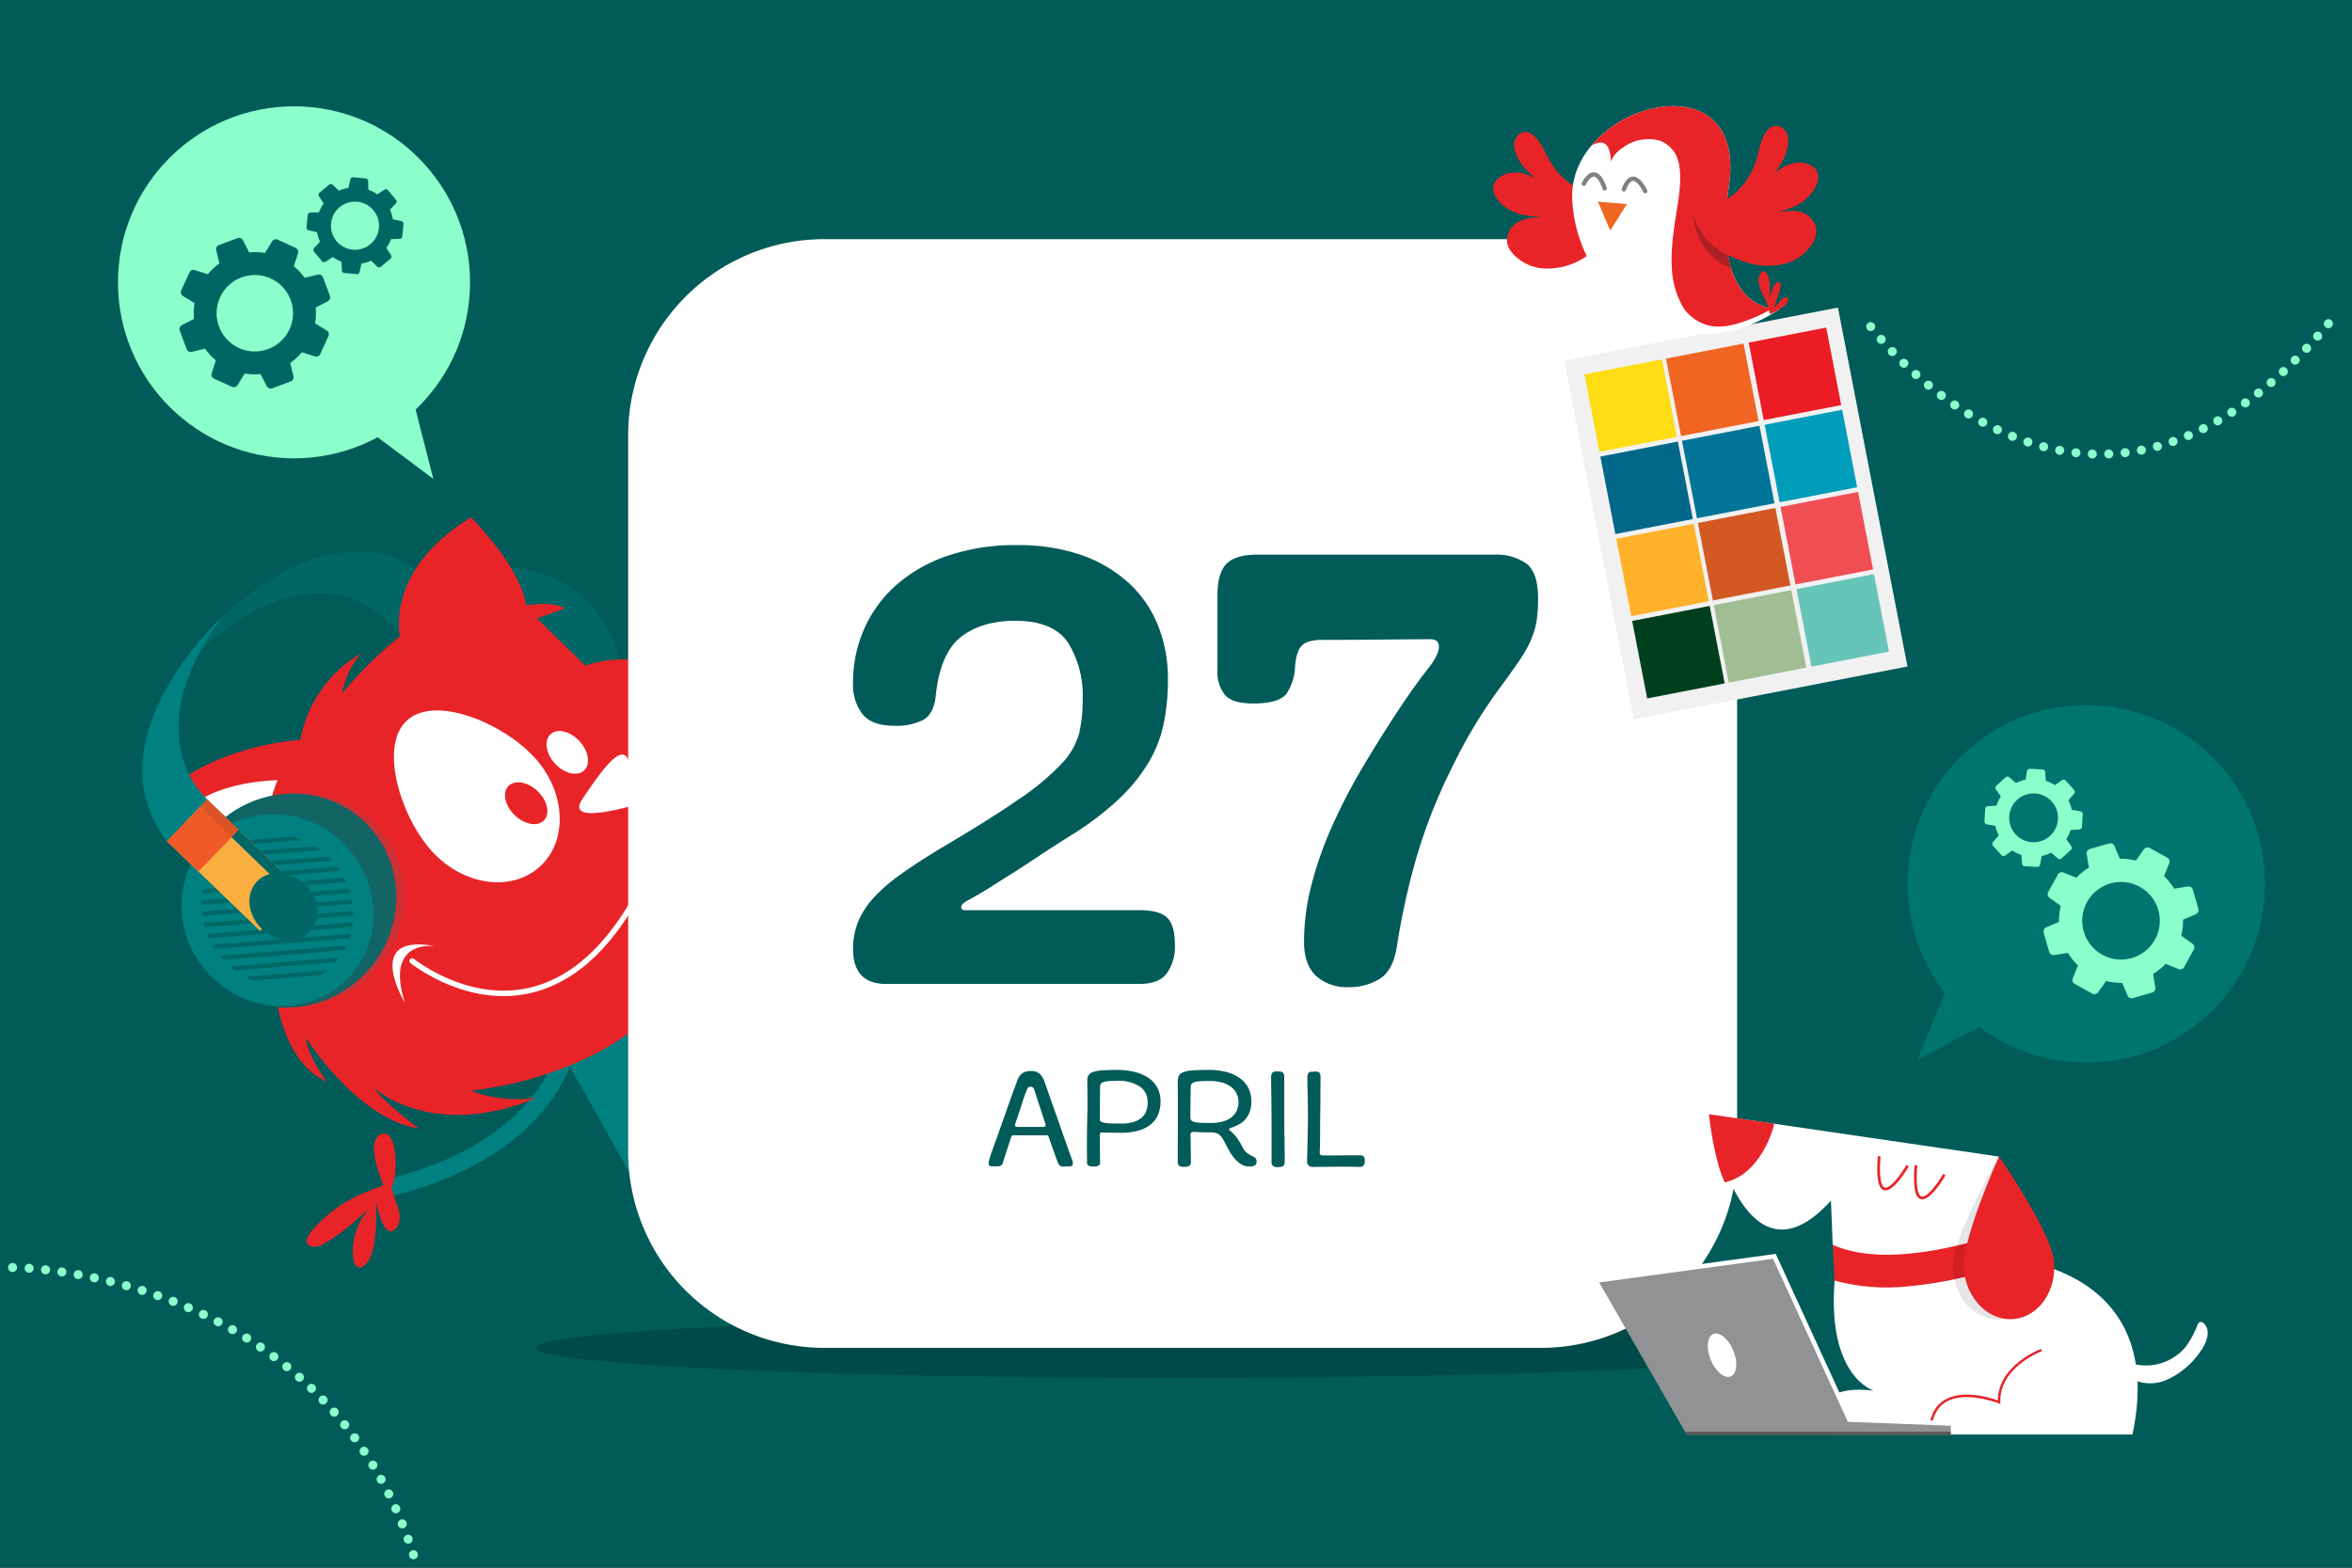 <svg xmlns="http://www.w3.org/2000/svg" viewBox="0 0 450 300"><rect x="0" y="0" width="450" height="300" fill="#333333" stroke="none"/><defs><style>.cls-1{isolation:isolate}.cls-2{fill:#005b59}.cls-3{fill:teal}.cls-4{fill:#8bffcb}.cls-5{fill:#e82429}.cls-6{fill:#066}.cls-7{fill:#fff}.cls-8{fill:#606161;opacity:.2}.cls-11,.cls-32,.cls-34,.cls-8{mix-blend-mode:multiply}.cls-9{fill:#faaf40}.cls-10{fill:#f05a28}.cls-11{fill:#231f20}.cls-11,.cls-32{opacity:.1}.cls-12{fill:#00756f}.cls-13{fill:#006663}.cls-14{fill:#00423f;opacity:.6}.cls-15{fill:#f1f1f2}.cls-16{fill:#ec1c24}.cls-17{fill:#f16522}.cls-18{fill:#ffdd15}.cls-19{fill:#009dbb}.cls-20{fill:#007598}.cls-21{fill:#01688a}.cls-22{fill:#f04e53}.cls-23{fill:#d35923}.cls-24{fill:#ffb22a}.cls-25{fill:#66c5b8}.cls-26{fill:#a1bd94}.cls-27{fill:#003f1e}.cls-28{fill:#ef6623}.cls-29{fill:#ad2126}.cls-30{fill:#808083}.cls-31{fill:none}.cls-33{fill:#909294}.cls-34{fill:#211e1f;opacity:.5}</style></defs><g class="cls-1"><g id="Layer_1" data-name="Layer 1"><path class="cls-2" d="M0 -0.004H450V299.996H0z"/><path class="cls-3" d="M142.931 211.628L123.722 184.517 106.345 199.391 120.766 224.999"/><path class="cls-4" d="M127.545 209.521L119.244 195.759 119.673 195.501 127.696 208.802 133.749 204.539 125.021 191.577 125.436 191.298 134.438 204.666 127.545 209.521z"/><path class="cls-3" d="M75.306 228.805l-.82-3.24c28.765-7.283 32.144-24.635 32.274-25.37l3.295.561c-.138.82-3.737 20.197-34.749 28.049z"/><path class="cls-5" d="M75.446 229.192c.629 1.524 1.681 4.192.482 5.674-2.306 2.866-3.57-3.17-4.013-4.892a43.992 43.992 0 0 1-.15 6.781 13.13 13.13 0 0 1-.77 3.558c-.343.814-1.369 2.662-2.53 2.16-1.151-.497-.983-2.955-.917-3.964a12.078 12.078 0 0 1 3.625-7.742c-1.564 1.475-3.163 2.914-4.843 4.256a31.167 31.167 0 0 1-3.33 2.38c-.903.544-2.216 1.406-3.343 1.14-3.18-.75 2.187-5.302 3.024-6.017 3.284-2.802 6.363-4.095 10.38-5.576l.285-.105c-.741-2.002-3.264-8.29-.62-9.719 3.497-1.744 3.45 8.092 2.17 10.058z"/><ellipse class="cls-6" cx="97.693" cy="129.866" rx="20.824" ry="21.543" transform="rotate(-46.044 97.693 129.866)"/><path class="cls-6" transform="rotate(-46.044 86.071 122.634)" d="M80.523 110.252H91.62V135.016H80.523z"/><path class="cls-6" d="M42.617 117.925s21.5-21.536 38.392-7.88l-7.725 8.012s-12.862-13.57-34.743 6.14a18.415 18.415 0 0 1 4.076-6.272z"/><path class="cls-7" d="M117.793 137.29L96.963 129.176 79.47 130.65 61.468 147.275 48.951 145.773 33.824 153.151 31.24 156.543 44.442 167.121 60.189 169.253 101.844 178.239 120.676 161.45 128.487 154.487 117.793 137.29z"/><ellipse class="cls-5" cx="100.676" cy="153.708" rx="3.177" ry="4.725" transform="rotate(-46.044 100.676 153.708)"/><path class="cls-5" d="M31.72 160.587c3.144 2.993 8.171 6.593 19.94 11.942a49.738 49.738 0 0 0-2.056 9.619c-.405 3.72-.429 6.11.88 9.642a48.3 48.3 0 0 1 1.224-9.806 9.79 9.79 0 0 1 .673-1.88s-.061.668-.094 1.797c-.152 5.232.305 20.39 10.287 25.166 0 0-3.859-5.183-4.011-8.408 1.28 1.964 10.528 15.581 21.584 17.31 0 0-6.597-4.913-8.643-7.824 0 0 10.985 10.262 31.139 1.962a25.641 25.641 0 0 1-12.596-1.399 2.842 2.842 0 0 0 .96-.102 58.417 58.417 0 0 0 2.643-.383 74.51 74.51 0 0 0 9.02-2.087c.108-.032.216-.063.323-.097 8.148-2.558 15.925-6.251 22.006-12.397q.935-.945 1.798-1.957a28.263 28.263 0 0 0 6.996-20.669s2.402 5.746 2.16 7.054c.054-.137 3.503-8.924 1.055-15.557 0 0 2.73 5.647 2.956 6.962 0 0 2.827-11.207-.863-21.034 0 0 2.075 2.973 2.132 3.773.054-.096 5.107-9.175-7.342-16.236a6.033 6.033 0 0 1 4.736-.094 23.944 23.944 0 0 0-18.407-6.329s3.297-2.54 4.763-2.582a22.11 22.11 0 0 0-12.994.408l-9.243-9.03 5.276-1.904s-1.516-1.46-7.343-.593c-1.292-7.77-10.562-16.84-10.562-16.84-14.587 8.922-14.116 19.663-13.62 22.78a78.22 78.22 0 0 0-11.088 10.932c.014-.075.952-4.895 3.802-7.765a24.05 24.05 0 0 0-11.735 16.628s-.766.038-2.072.199c-4.28.528-14.354 2.377-22.247 8.527q-1.058.824-2.059 1.755a1.458 1.458 0 0 1 .18.028 1.431 1.431 0 0 1 1.056-.517c.05-.002.1-.002.153 0a1.472 1.472 0 0 1 1.337 1.57c-.106.987-.16 2.006-.294 3.006-.002.123-.002.247-.001.37l.005.268a11.308 11.308 0 0 0 0 .054c-.052.044.033.472.04.546a1.52 1.52 0 0 1-.763 1.544 1.515 1.515 0 0 1-1.46.904c-.233-.008.328.266.494.304l-.124.44zm79.688-7.646c3.51-5.234 7.495-10.953 8.822-7.463 1.325 3.489 1.08 8.597 1.08 8.597s-13.414 4.101-9.902-1.134zm-33.523-15.084c5.44-4.932 18.476.583 24.438 7.16 5.963 6.578 6.385 15.908.945 20.84-5.44 4.932-14.684 3.598-20.647-2.98-5.962-6.578-10.177-20.089-4.736-25.02zm-19.152 60.348l-.164.105a3.19 3.19 0 0 1 .022-.356s.05.093.142.251zM34.77 156.271c4.858-6.877 18.33-6.966 18.33-6.966-2.739 6.574-2.58 15.004-2.58 15.004-7.26-.635-15.75-8.038-15.75-8.038z"/><path class="cls-7" d="M111.74 147.448c-1.288 1.191-3.769.603-5.54-1.312-1.772-1.916-2.163-4.435-.876-5.626 1.289-1.191 3.77-.603 5.54 1.312 1.773 1.916 2.164 4.435.876 5.626z"/><ellipse class="cls-6" cx="55.378" cy="172.342" rx="20.824" ry="20.111" transform="rotate(-46.045 55.378 172.342)"/><ellipse class="cls-8" cx="56.823" cy="172.254" rx="20.824" ry="20.111" transform="rotate(-46.045 56.823 172.254)"/><ellipse class="cls-3" cx="53.087" cy="174.15" rx="17.931" ry="18.776" transform="rotate(-46.044 53.087 174.15)"/><path class="cls-6" d="M41.938 164.231l19.352-1.545q-.526-.392-1.08-.735L42.8 163.34q-.233.22-.455.45-.208.216-.406.44zm2.836-2.43l13.08-1.045a15.04 15.04 0 0 0-2.038-.659l-9.24.738q-.209.092-.415.192a13.365 13.365 0 0 0-1.387.773zm-4.474 4.737l23.213-1.854q-.316-.342-.654-.669a5.865 5.865 0 0 0-.098-.093l-21.932 1.752q-.281.422-.529.864zm-1.546 4.427l27.49-2.195q-.183-.4-.39-.79l-26.936 2.151q-.095.414-.164.834zm.57-2.25l25.743-2.056q-.262-.396-.552-.777l-24.867 1.986q-.176.417-.325.847zm-.759 4.44l28.46-2.272q-.114-.404-.253-.801l-28.176 2.25q-.027.41-.03.824zm.584 4.27l28.458-2.272c.003-.251 0-.503-.011-.756l-.003-.064-28.652 2.288q.093.406.208.805zm-.454-2.167l28.771-2.298q-.056-.408-.134-.81l-28.723 2.293c.021.273.05.545.086.815zm1.238 4.28l27.485-2.194q.068-.412.112-.83l-27.934 2.23q.157.402.337.795zm2.11 3.37q.32.392.67.767l23.123-1.847q.24-.42.447-.857zm-1.448-2.09q.229.398.483.783l25.787-2.06q.143-.416.258-.842zm3.423 4.107q.458.393.94.746l19.218-1.535q.38-.425.721-.879zm2.98 2.013a15.289 15.289 0 0 0 1.55.698l12.652-1.011a13.133 13.133 0 0 0 1.323-.927z"/><path class="cls-9" transform="rotate(-46.044 44.687 165.555)" d="M39.139 153.173H50.236V177.937H39.139z"/><path class="cls-6" transform="rotate(-46.044 47.854 162.27)" d="M46.867 149.889H48.839V174.653H46.867z"/><path class="cls-10" transform="rotate(-46.044 38.798 159.876)" d="M33.249 155.675H44.346V164.077H33.249z"/><path class="cls-11" transform="rotate(-46.044 41.964 156.592)" d="M40.978 152.391H42.95V160.793H40.978z"/><ellipse class="cls-6" cx="54.217" cy="173.51" rx="5.927" ry="6.987" transform="rotate(-46.044 54.217 173.51)"/><path class="cls-3" d="M31.922 160.955l7.716-8.002s-14.143-11.999 2.979-35.028c0 0-25.708 23.407-10.695 43.03z"/><path class="cls-7" d="M83.328 181.075c-14.062-2.675-5.849 10.841-5.849 10.841-4.015-12.442 5.849-10.841 5.849-10.841z"/><path class="cls-7" d="M96.33 190.621c-8.595 0-15.587-4.65-17.793-6.299a.523.523 0 1 1 .627-.838c2.533 1.894 11.604 7.893 21.983 5.561 8.124-1.825 15.153-8.243 20.892-19.076a.524.524 0 0 1 .925.49c-5.888 11.116-13.151 17.713-21.588 19.608a22.955 22.955 0 0 1-5.045.554z"/><circle class="cls-12" cx="399.166" cy="169.137" r="34.199"/><path class="cls-4" d="M418.599 169.636l-2.635.429a11.833 11.833 0 0 0-1.923-2.414l1.002-2.469a.86.86 0 0 0-.373-1.047l-3.381-1.867a.862.862 0 0 0-1.085.242l-1.558 2.167a11.67 11.67 0 0 0-3.06-.34l-1.04-2.459a.86.86 0 0 0-1.003-.477l-3.712 1.072a.858.858 0 0 0-.593.937l.429 2.635a11.765 11.765 0 0 0-2.41 1.92l-2.472-1a.86.86 0 0 0-1.046.37l-1.867 3.384a.862.862 0 0 0 .246 1.084l2.163 1.557a11.735 11.735 0 0 0-.34 3.065l-2.458 1.04a.86.86 0 0 0-.478 1.003l1.071 3.712a.86.86 0 0 0 .94.593l2.634-.43a11.807 11.807 0 0 0 1.92 2.409l-1 2.472a.862.862 0 0 0 .373 1.047l3.378 1.87a.862.862 0 0 0 1.084-.242l1.558-2.169a11.69 11.69 0 0 0 3.063.342l1.04 2.456a.858.858 0 0 0 1.002.478l3.712-1.072a.856.856 0 0 0 .593-.937l-.428-2.634a11.793 11.793 0 0 0 2.41-1.92l2.472 1a.86.86 0 0 0 1.047-.37l1.866-3.384a.86.86 0 0 0-.245-1.086l-2.165-1.556a11.752 11.752 0 0 0 .343-3.062l2.457-1.04a.857.857 0 0 0 .478-1.003l-1.071-3.712a.856.856 0 0 0-.938-.594zm-10.733 13.7a7.424 7.424 0 1 1 5.074-9.192 7.424 7.424 0 0 1-5.074 9.191zm-9.828-28.079l-1.654-.291a7.443 7.443 0 0 0-.641-1.832l1.107-1.259a.54.54 0 0 0-.005-.699l-1.62-1.81a.542.542 0 0 0-.695-.081l-1.375.964a7.341 7.341 0 0 0-1.747-.837l-.107-1.676a.541.541 0 0 0-.497-.49l-2.426-.134a.54.54 0 0 0-.547.434l-.292 1.653a7.4 7.4 0 0 0-1.83.641l-1.26-1.107a.541.541 0 0 0-.698.003l-1.81 1.623a.542.542 0 0 0-.08.695l.963 1.373a7.382 7.382 0 0 0-.838 1.75l-1.675.107a.54.54 0 0 0-.492.497l-.133 2.426a.541.541 0 0 0 .434.547l1.654.292a7.428 7.428 0 0 0 .641 1.828l-1.107 1.26a.542.542 0 0 0 .005.7l1.618 1.811a.542.542 0 0 0 .694.08l1.375-.964a7.354 7.354 0 0 0 1.748.838l.109 1.675a.54.54 0 0 0 .496.491l2.426.133a.539.539 0 0 0 .547-.434l.292-1.652a7.419 7.419 0 0 0 1.83-.641l1.26 1.107a.541.541 0 0 0 .699-.004l1.81-1.622a.541.541 0 0 0 .08-.695l-.964-1.373a7.392 7.392 0 0 0 .839-1.748l1.674-.109a.54.54 0 0 0 .492-.496l.134-2.426a.538.538 0 0 0-.434-.548zm-9.215 5.91a4.67 4.67 0 1 1 4.92-4.406 4.67 4.67 0 0 1-4.92 4.407z"/><path class="cls-12" d="M374.105 185.463L366.754 202.906 380.824 195.342 374.105 185.463z"/><circle class="cls-4" cx="56.253" cy="54.027" r="33.682"/><path class="cls-13" d="M36.252 52.125l-1.584 3.459a.845.845 0 0 0 .32 1.046L37.23 58a11.575 11.575 0 0 0-.113 3.033l-2.336 1.2a.847.847 0 0 0-.396 1.022l1.325 3.568a.847.847 0 0 0 .965.514l2.554-.615a11.615 11.615 0 0 0 2.068 2.222l-.801 2.502a.843.843 0 0 0 .441 1l3.46 1.585a.845.845 0 0 0 1.045-.32l1.371-2.24a11.514 11.514 0 0 0 3.034.113l1.201 2.34a.849.849 0 0 0 1.02.393l3.564-1.33a.85.85 0 0 0 .515-.965l-.614-2.553a11.629 11.629 0 0 0 2.222-2.066l2.503.801a.847.847 0 0 0 1.001-.44l1.584-3.46a.847.847 0 0 0-.32-1.047l-2.241-1.37a11.558 11.558 0 0 0 .115-3.036l2.333-1.2a.849.849 0 0 0 .398-1.02l-1.326-3.569a.847.847 0 0 0-.965-.514l-2.553.616a11.587 11.587 0 0 0-2.068-2.222l.802-2.504a.845.845 0 0 0-.441-1l-3.46-1.584a.848.848 0 0 0-1.046.318L50.7 48.416a11.494 11.494 0 0 0-3.03-.114l-1.203-2.338a.849.849 0 0 0-1.02-.394l-3.567 1.327a.846.846 0 0 0-.515.965l.616 2.551a11.655 11.655 0 0 0-2.225 2.07l-2.503-.801a.843.843 0 0 0-1 .443zm5.856 4.772a7.312 7.312 0 1 1 3.603 9.693 7.312 7.312 0 0 1-3.603-9.693zm16.765-15.755l-.224 2.383a.531.531 0 0 0 .407.555l1.615.35a7.281 7.281 0 0 0 .563 1.824l-1.139 1.197a.533.533 0 0 0-.023.69l1.526 1.843a.533.533 0 0 0 .68.105l1.39-.894a7.306 7.306 0 0 0 1.688.89l.043 1.653a.53.53 0 0 0 .47.502l2.383.224a.532.532 0 0 0 .555-.406l.35-1.616a7.243 7.243 0 0 0 1.824-.561l1.199 1.14a.534.534 0 0 0 .687.022l1.84-1.528a.534.534 0 0 0 .107-.68l-.894-1.39a7.315 7.315 0 0 0 .89-1.687l1.654-.043a.533.533 0 0 0 .503-.47l.223-2.382a.533.533 0 0 0-.407-.556l-1.615-.349a7.27 7.27 0 0 0-.561-1.827l1.136-1.197a.534.534 0 0 0 .025-.688l-1.527-1.844a.533.533 0 0 0-.68-.105l-1.388.895a7.289 7.289 0 0 0-1.69-.891l-.042-1.653a.532.532 0 0 0-.47-.503l-2.383-.223a.533.533 0 0 0-.555.406l-.35 1.616a7.23 7.23 0 0 0-1.823.56l-1.198-1.138a.534.534 0 0 0-.689-.023l-1.842 1.527a.532.532 0 0 0-.106.68l.895 1.388a7.331 7.331 0 0 0-.892 1.691l-1.653.043a.53.53 0 0 0-.502.47zm4.467 1.62a4.6 4.6 0 1 1 4.15 5.01 4.6 4.6 0 0 1-4.15-5.01z"/><path class="cls-4" d="M78.286 73.581L82.905 91.642 70.302 82.225 78.286 73.581z"/><ellipse class="cls-14" cx="225" cy="257.925" rx="122.49" ry="5.777"/><path class="cls-7" d="M332.353 83.158V220.52a37.515 37.515 0 0 1-37.413 37.413H157.596a37.515 37.515 0 0 1-37.413-37.413V83.16a37.543 37.543 0 0 1 37.413-37.396H294.94a37.455 37.455 0 0 1 31.372 17.091 37.048 37.048 0 0 1 6.04 20.304z"/><path class="cls-15" transform="rotate(169.04 332.116 98.27)" d="M305.447 63.286H358.785V133.254H305.447z"/><path class="cls-16" transform="rotate(169.04 343.424 71.538)" d="M335.87 63.984H350.978V79.092H335.87z"/><path class="cls-17" transform="rotate(169.04 327.608 74.601)" d="M320.054 67.047H335.162V82.155H320.054z"/><path class="cls-18" transform="rotate(169.04 311.993 77.625)" d="M304.439 70.071H319.547V85.179H304.439z"/><path class="cls-19" transform="rotate(169.04 346.47 87.264)" d="M338.915 79.71H354.023V94.818H338.915z"/><path class="cls-20" transform="rotate(169.04 330.654 90.327)" d="M323.099 82.773H338.207V97.881H323.099z"/><path class="cls-21" transform="rotate(169.04 315.038 93.35)" d="M307.484 85.797H322.592V100.905H307.484z"/><path class="cls-22" transform="rotate(169.04 349.515 102.99)" d="M341.96 95.436H357.068V110.544H341.96z"/><path class="cls-23" transform="rotate(169.04 333.699 106.053)" d="M326.145 98.499H341.253V113.607H326.145z"/><path class="cls-24" transform="rotate(169.04 318.083 109.077)" d="M310.529 101.523H325.637V116.631H310.529z"/><path class="cls-25" transform="rotate(169.04 352.56 118.716)" d="M345.006 111.162H360.114V126.27H345.006z"/><path class="cls-26" transform="rotate(169.04 336.744 121.778)" d="M329.19 114.224H344.298V129.332H329.19z"/><path class="cls-27" transform="rotate(169.04 321.129 124.802)" d="M313.575 117.248H328.683V132.356H313.575z"/><path class="cls-7" d="M295.495 32.858a23.399 23.399 0 0 1-1.413-2.494 10.778 10.778 0 0 0-1.792-2.826.118.118 0 0 1-.049-.048 1.242 1.242 0 0 0-.38-.273c-.088.039-.331.36-.166.955 0 .02.01.029.01.048a9.323 9.323 0 0 0 3.517 4.55c.166.127.332.244.488.37-.078-.097-.147-.194-.215-.282zm3.342 5.135c-.02-.546-.01-1.072.02-1.598a17.348 17.348 0 0 1-2.563-2.494 1.962 1.962 0 0 1-2.972 2.367c-.146-.117-.292-.224-.438-.34-1.315-.897-3.39-1.316-4.657-.498-.224.127-.585.39-.585.634a3.646 3.646 0 0 0 1.88 2.221.213.213 0 0 1 .05.03c1.52.964 3.331 1.12 5.553 1.227a1.966 1.966 0 0 1 .03 3.927c-2.388.156-4.005.35-4.648 1.656-.215.458-.81 1.647 1.968 3.371a6.76 6.76 0 0 0 3.166.926 10.54 10.54 0 0 0 5.427-1.237 29.226 29.226 0 0 1-2.23-10.192zm45.98 4.881c-.946-.779-2.466-.604-4.58-.253a1.964 1.964 0 0 1-.848-3.83c2.134-.603 3.868-1.159 5.125-2.445.02-.01.03-.029.049-.039a3.67 3.67 0 0 0 1.335-2.591c-.059-.244-.478-.41-.76-.507-1.384-.487-3.303.39-4.375 1.55-.117.145-.244.291-.36.438a1.96 1.96 0 0 1-2.719.263 2.019 2.019 0 0 1-.711-1.9 15.978 15.978 0 0 1-4.648 5.622 38.352 38.352 0 0 0-.01 7.94c.05.108.088.225.127.332.517.224 1.043.429 1.559.623a11.221 11.221 0 0 0 7.103.458 6.86 6.86 0 0 0 2.874-1.617c2.32-2.3 1.472-3.332 1.15-3.732a1.58 1.58 0 0 0-.312-.312zm-4.999-16.826c-.039.01-.166.097-.331.35a.205.205 0 0 1-.04.059 10.915 10.915 0 0 0-1.11 3.157 23.173 23.173 0 0 1-.818 2.738c-.05.107-.088.224-.137.33.117-.155.253-.311.39-.467a9.392 9.392 0 0 0 2.397-5.232v-.049c.029-.614-.283-.867-.351-.886z"/><path class="cls-5" d="M310.35 36.09c-4.601 3.194-10.482-.373-13.238-4.357-1.21-1.74-1.991-4.249-3.493-5.636-2.093-2.07-4.537.05-3.813 2.609.626 2.445 2.719 4.514 4.694 5.989-1.861-1.573-5.114-2.338-7.294-.947-3.066 1.862-.935 4.894 1.317 6.228 1.99 1.263 4.22 1.42 6.505 1.53-2.358.153-5.09.331-6.277 2.755-1.274 2.584.562 4.586 2.69 5.905a8.765 8.765 0 0 0 4.076 1.216 13.098 13.098 0 0 0 8.023-2.364 17.532 17.532 0 0 0 5.387-4.92c1.091-1.843 2.288-5.172 1.314-7.215z"/><path class="cls-7" d="M340.555 59.108s-13.414 1.459-9.769-23.603c3.645-25.062-30.58-15.462-29.99 2.42.59 17.88 19.795 34.594 39.759 21.183z"/><path class="cls-5" d="M339.05 59.04c-3.396-.497-11.14-3.761-8.264-23.535 2.866-19.703-17.675-17.982-26.303-7.657a5.45 5.45 0 0 1 .822-.383c2.41-.881 2.862 1.628 2.894 3.435a5.835 5.835 0 0 1 2.276-2.63 8.195 8.195 0 0 1 7.051-1.353 5.676 5.676 0 0 1 3.248 2.97c1.052 2.522.705 5.827.325 8.465-.595 4.136-1.451 8.27-1.254 12.475a16.725 16.725 0 0 0 2.376 8.307 8.677 8.677 0 0 0 4.344 3.056c2.914.86 6.143-.23 8.84-1.334a25.15 25.15 0 0 0 3.645-1.816z"/><path class="cls-5" d="M338.458 59.51a7.939 7.939 0 0 0-.88-2.465 11.816 11.816 0 0 1-1-2.621 2.671 2.671 0 0 1 .338-2.31c.588-.65 1.146.128 1.348.688a7.17 7.17 0 0 1 .359 2.413c-.002.823-.099 1.642-.111 2.465a7.043 7.043 0 0 1 .71-2.561c.159-.364.476-1.099.958-1.13.971-.06.274 1.873.14 2.24a60.79 60.79 0 0 0-.884 2.638 12.944 12.944 0 0 0 1.06-1.155c.295-.306.59-.759 1.044-.844a.445.445 0 0 1 .552.5c-.014.723-.682 1.193-1.231 1.542a13.889 13.889 0 0 1-2.167 1.201z"/><path class="cls-28" d="M305.722 38.587L311.268 39.068 308.079 44.11 305.722 38.587z"/><path class="cls-29" d="M331.18 51.3s-7.199-2.06-7.428-11.95l6.797 8.631a14.512 14.512 0 0 0 .63 3.32z"/><path class="cls-5" d="M323.773 38.849c5.202 2.076 10.13-2.721 11.92-7.223.787-1.967.984-4.588 2.135-6.277 1.574-2.488 4.433-.972 4.303 1.684-.06 2.523-1.634 5.01-3.228 6.891 1.46-1.951 4.458-3.428 6.895-2.563 3.406 1.125 2.012 4.559.117 6.366-1.655 1.677-3.791 2.333-5.994 2.954 2.331-.383 5.035-.823 6.736 1.27 1.822 2.232.484 4.597-1.293 6.36a8.776 8.776 0 0 1-3.699 2.101 13.096 13.096 0 0 1-8.348-.499 17.524 17.524 0 0 1-6.356-3.583c-1.478-1.55-3.647-5.24-3.157-7.45z"/><path class="cls-30" d="M306.975 36.47a.411.411 0 0 1-.355-.294c-.256-.879-.927-2.303-1.637-2.38h-.006c-.457-.045-1.024.509-1.598 1.56a.41.41 0 0 1-.72-.393c.772-1.417 1.556-2.066 2.396-1.985l.012.001c1.488.162 2.259 2.682 2.342 2.968a.411.411 0 0 1-.28.51.42.42 0 0 1-.154.013zm3.673.185a.436.436 0 0 1-.104-.024.411.411 0 0 1-.242-.528c.57-1.523 1.26-2.277 2.112-2.305 1.476-.055 2.607 2.338 2.73 2.61a.41.41 0 1 1-.748.338c-.378-.835-1.274-2.153-1.956-2.126-.46.015-.946.644-1.368 1.77a.412.412 0 0 1-.424.265z"/><path class="cls-7" d="M382.422 240.662s32.623.727 25.572 33.853h-58.552s-4.757-10.016 9.065-8.393c0 0-9.032-2.597-7.477-21.32z"/><path class="cls-7" d="M382.464 221.329l-55.491-8.105s6.25 35.39 23.337 16.537l.338 8.463 14.884 7.885 9.927-4.197 5.942-1.867z"/><path class="cls-5" d="M350.648 238.224c6.508 2.834 14.835 2.009 21.8.571a98.5 98.5 0 0 0 11.323-3.1l.577 6.338a103.397 103.397 0 0 1-10.531 2.803 75.088 75.088 0 0 1-8.435 1.287 38.107 38.107 0 0 1-14.375-1.068zm-20.667-11.967c-2.204-4.828-3.008-13.033-3.008-13.033l12.495 1.799c-.732 3.151-3.59 9.988-9.487 11.234zm37.791 3.245c1.751 0 4.173-4.101 4.458-4.595l-.453-.262c-1.06 1.836-3.126 4.635-4.155 4.313-.457-.142-1.167-1.104-.789-5.952l-.521-.041c-.319 4.086.049 6.148 1.155 6.492a1.033 1.033 0 0 0 .305.045zm-7.027-1.711c1.75 0 4.172-4.102 4.457-4.596l-.452-.261c-1.061 1.836-3.125 4.635-4.155 4.312-.457-.142-1.167-1.103-.79-5.951l-.52-.041c-.319 4.085.048 6.148 1.155 6.492a1.033 1.033 0 0 0 .305.045z"/><path class="cls-7" d="M365.867 260.124L362.205 250.339 363.09 260.066 365.867 260.124z"/><path class="cls-31" d="M375.95 259.15l-.075-.862"/><path class="cls-32" d="M373.636 242.186c.037-5.682 8.801-20.889 8.801-20.889s8.565 15.32 8.528 21.002-3.947 10.263-8.732 10.232-8.634-4.663-8.597-10.345z"/><path class="cls-5" d="M375.732 242.959c-.515-5.66 6.73-21.645 6.73-21.645s10.013 14.415 10.528 20.074-2.931 10.597-7.697 11.031-9.046-3.802-9.561-9.46zm-6.23 31.266c.06-2.752.932-4.704 2.591-5.802 3.718-2.46 10.238.094 10.304.12l.336.135-.015-.362c-.26-6.637 7.856-9.714 7.938-9.744l-.162-.441c-.084.03-8.236 3.117-8.252 9.853-1.41-.507-6.932-2.252-10.407.047-1.796 1.188-2.74 3.269-2.803 6.184z"/><path class="cls-7" d="M406.226 260.308a9.913 9.913 0 0 0 11.844-2.447 16.386 16.386 0 0 0 2.34-4.258.985.985 0 0 1 .46-.602.814.814 0 0 1 .82.285c1.428 1.429.423 3.864-.796 5.475a15.477 15.477 0 0 1-6.36 5.3 7.93 7.93 0 0 1-7.924-.934z"/><path class="cls-33" d="M373.246 272.402L373.246 274.623 322.758 274.623 305.732 245.011 339.489 240.421 353.823 271.662 373.246 272.402z"/><path class="cls-7" d="M373.23 272.835L353.54 272.084 339.229 240.893 305.79 245.44 305.673 244.582 339.749 239.949 354.106 271.239 373.263 271.969 373.23 272.835z"/><path class="cls-34" d="M322.389 273.98L373.246 273.98 373.246 274.623 322.801 274.623 322.389 273.98z"/><ellipse class="cls-7" cx="329.47" cy="259.339" rx="2.338" ry="4.388" transform="rotate(-22.391 329.47 259.339)"/><path class="cls-2" d="M169.538 188.29q-6.329 0-6.328-6.693a13.953 13.953 0 0 1 .913-5.05 15.211 15.211 0 0 1 2.92-4.625 31.987 31.987 0 0 1 5.234-4.564q3.222-2.31 7.85-5.11 9.492-5.598 14.908-9.372a47.782 47.782 0 0 0 8.092-6.754 13.668 13.668 0 0 0 3.347-5.781 28.567 28.567 0 0 0 .67-6.572 19.052 19.052 0 0 0-2.8-10.77q-2.8-4.199-10.1-4.199-6.453 0-10.406 3.103-3.956 3.103-4.807 11.258-.365 3.407-2.312 4.564a11.372 11.372 0 0 1-5.72 1.155q-4.14 0-5.964-2.19a9.232 9.232 0 0 1-1.825-6.085 25.357 25.357 0 0 1 2.008-9.98 24.14 24.14 0 0 1 5.963-8.397 28.66 28.66 0 0 1 9.858-5.78 39.906 39.906 0 0 1 13.57-2.13 36.295 36.295 0 0 1 12.413 1.946 26.092 26.092 0 0 1 9.006 5.356 22.381 22.381 0 0 1 5.537 8.092 27.312 27.312 0 0 1 1.886 10.284 41.432 41.432 0 0 1-.851 8.702 24.184 24.184 0 0 1-3.043 7.545 33.61 33.61 0 0 1-5.842 6.998 59.123 59.123 0 0 1-9.127 6.815q-3.651 2.314-6.207 4.016-2.556 1.706-4.685 3.043-2.13 1.34-4.138 2.617t-4.685 2.737c-.651.407-.974.772-.974 1.096 0 .407.243.609.73.609h33.346q3.77 0 5.294 1.4 1.52 1.4 1.521 5.293a8.819 8.819 0 0 1-1.521 5.355q-1.523 2.07-5.294 2.069zm63.404-74.48q0-4.136 1.704-5.902 1.702-1.763 5.841-1.765h45.395a9.968 9.968 0 0 1 6.146 1.704q2.25 1.705 2.251 6.693a30.836 30.836 0 0 1-.182 3.53 15.074 15.074 0 0 1-.67 3.042 18.335 18.335 0 0 1-1.278 2.921 30.903 30.903 0 0 1-2.007 3.164q-1.34 1.948-2.738 3.834-1.402 1.888-2.922 4.137-1.522 2.254-3.224 5.173-1.706 2.921-3.652 6.937a102.44 102.44 0 0 0-7.058 18.438 138.478 138.478 0 0 0-3.287 15.395q-.73 4.626-3.285 6.207a10.883 10.883 0 0 1-5.841 1.582 8.783 8.783 0 0 1-6.39-2.191q-2.253-2.191-2.251-6.45a43.606 43.606 0 0 1 1.4-10.831 70.924 70.924 0 0 1 3.833-11.014 107.472 107.472 0 0 1 5.72-11.136q3.286-5.596 7.058-11.318 3.407-5.112 5.598-7.85 2.192-2.738 2.192-4.32a1.491 1.491 0 0 0-.366-1.096 2.118 2.118 0 0 0-1.46-.365q-3.044 0-8.641.06-5.599.063-11.805.062-2.801 0-3.894 1.034-1.096 1.036-1.339 3.955a10.002 10.002 0 0 1-1.643 5.294q-1.4 1.888-6.39 1.887-3.895 0-5.354-1.583a6.982 6.982 0 0 1-1.46-4.867z"/><path class="cls-4" d="M399.46 86.847a.849.849 0 0 1 .89-.83.875.875 0 0 1 .83.89.86.86 0 0 1-.89.83.854.854 0 0 1-.83-.89zm4.04.88a.862.862 0 0 1-.9-.82.864.864 0 0 1 .83-.9.86.86 0 0 1 .89.83.868.868 0 0 1-.82.9c-.48.01 0 0 0-.01zm-6.41-.23a.849.849 0 0 1-.76-.95.863.863 0 0 1 .95-.76.869.869 0 0 1 .76.95.874.874 0 0 1-.86.77.282.282 0 0 1-.09-.01zm8.65-.77a.871.871 0 0 1 .76-.96.85.85 0 0 1 .95.75.854.854 0 0 1-.75.96.387.387 0 0 1-.1.01.864.864 0 0 1-.86-.76zm-11.83.3a.866.866 0 0 1-.68-1.01.836.836 0 0 1 1-.68.849.849 0 0 1 .69 1 .867.867 0 0 1-.85.7.927.927 0 0 1-.16-.01zm14.95-.73a.852.852 0 0 1 .68-1v-.01a.864.864 0 0 1 1.01.68.873.873 0 0 1-.68 1.02v-.01a1.018 1.018 0 0 1-.17.02.865.865 0 0 1-.84-.7zm-18.07.03v-.01a.864.864 0 0 1-.62-1.05.857.857 0 0 1 1.05-.61.863.863 0 0 1 .62 1.05.865.865 0 0 1-.84.64 1.511 1.511 0 0 1-.21-.02zm21.15-.68a.86.86 0 0 1 .6-1.06.872.872 0 0 1 1.06.61.876.876 0 0 1-.61 1.06.818.818 0 0 1-.22.03.876.876 0 0 1-.83-.64zm-24.22-.24a.858.858 0 0 1-.55-1.09.852.852 0 0 1 1.09-.54.87.87 0 0 1 .55 1.09.858.858 0 0 1-.82.58.834.834 0 0 1-.27-.04zm27.24-.64a.843.843 0 0 1 .52-1.09.854.854 0 0 1 1.1.52.862.862 0 0 1-.53 1.1.912.912 0 0 1-.28.05.846.846 0 0 1-.81-.58zm-30.24-.47a.853.853 0 0 1-.48-1.12.861.861 0 0 1 1.12-.48.87.87 0 0 1 .48 1.13.868.868 0 0 1-.8.53.865.865 0 0 1-.32-.06zm33.19-.61a.86.86 0 0 1 .45-1.13.861.861 0 0 1 1.13.45.852.852 0 0 1-.45 1.13.789.789 0 0 1-.34.07.856.856 0 0 1-.79-.52zm-36.12-.68a.868.868 0 0 1-.41-1.15.87.87 0 0 1 1.15-.41v.01a.855.855 0 0 1 .41 1.14.866.866 0 0 1-.78.49.952.952 0 0 1-.37-.08zm38.99-.59a.864.864 0 0 1 .39-1.16.852.852 0 0 1 1.15.38.854.854 0 0 1-.38 1.16.842.842 0 0 1-.38.09.877.877 0 0 1-.78-.47zm-41.84-.87a.847.847 0 0 1-.34-1.16.86.86 0 0 1 1.17-.35.857.857 0 0 1 .34 1.17.842.842 0 0 1-.75.45.827.827 0 0 1-.42-.11zm44.64-.58a.864.864 0 0 1 .31-1.18.864.864 0 0 1 1.18.31.866.866 0 0 1-.32 1.18.813.813 0 0 1-.42.12.877.877 0 0 1-.75-.43zm-47.4-1.02a.861.861 0 0 1-.28-1.18.865.865 0 0 1 1.19-.29.869.869 0 0 1 .28 1.19.877.877 0 0 1-.74.41.836.836 0 0 1-.45-.13zm50.1-.59a.865.865 0 0 1 .25-1.19.868.868 0 0 1 1.2.25.863.863 0 0 1-.25 1.19.83.83 0 0 1-.47.14.851.851 0 0 1-.73-.39zm-52.77-1.14a.858.858 0 0 1-.23-1.2.856.856 0 0 1 1.2-.23.865.865 0 0 1 .22 1.2.86.86 0 0 1-.71.37.813.813 0 0 1-.48-.14zm55.39-.6a.867.867 0 0 1 .2-1.21h-.01a.874.874 0 0 1 1.21.2.854.854 0 0 1-.2 1.2.846.846 0 0 1-.5.16.864.864 0 0 1-.7-.35zm-57.98-1.27a.849.849 0 0 1-.17-1.2.85.85 0 0 1 1.2-.17.849.849 0 0 1 .17 1.2.858.858 0 0 1-.69.35.814.814 0 0 1-.51-.18zm60.51-.6a.86.86 0 0 1 .14-1.21.853.853 0 0 1 1.21.14.87.87 0 0 1-.14 1.21.891.891 0 0 1-.53.18.867.867 0 0 1-.68-.32zm-63.02-1.37a.858.858 0 0 1-.12-1.21.87.87 0 0 1 1.22-.12.858.858 0 0 1 .11 1.21.843.843 0 0 1-.66.32.884.884 0 0 1-.55-.2zm65.47-.61a.839.839 0 0 1 .09-1.21.865.865 0 0 1 1.21.08.868.868 0 0 1-.09 1.22.851.851 0 0 1-.56.21.85.85 0 0 1-.65-.3zm-67.89-1.46a.866.866 0 0 1-.06-1.22.865.865 0 0 1 1.21-.07.86.86 0 0 1 .07 1.22.871.871 0 0 1-.64.29.856.856 0 0 1-.58-.22zm70.25-.62a.858.858 0 0 1 .04-1.22.868.868 0 0 1 1.22.05.869.869 0 0 1-.05 1.22.854.854 0 0 1-.58.23.837.837 0 0 1-.63-.28zm-72.58-1.55a.865.865 0 0 1-.02-1.22.866.866 0 0 1 1.22-.02.865.865 0 0 1 .02 1.22.87.87 0 0 1-.62.26.88.88 0 0 1-.6-.24zm74.86-.61a.876.876 0 0 1 0-1.22.858.858 0 0 1 1.22 0 .868.868 0 0 1 0 1.22.858.858 0 0 1-.61.25.856.856 0 0 1-.61-.25zm-77.1-1.66a.845.845 0 0 1 .03-1.21.857.857 0 0 1 1.22.03.854.854 0 0 1-.03 1.21.86.86 0 0 1-.59.24.863.863 0 0 1-.63-.27zm79.31-.58a.858.858 0 0 1-.04-1.22.858.858 0 0 1 1.22-.04.876.876 0 0 1 .04 1.22.865.865 0 0 1-.63.27.856.856 0 0 1-.59-.23zm-81.46-1.78a.857.857 0 0 1 .09-1.21.847.847 0 0 1 1.21.08.868.868 0 0 1-.08 1.22.892.892 0 0 1-.57.21.849.849 0 0 1-.65-.3zm83.59-.53a.868.868 0 0 1-.07-1.22.847.847 0 0 1 1.21-.07.856.856 0 0 1 .08 1.21.842.842 0 0 1-.65.29.898.898 0 0 1-.57-.21zm-85.64-1.96h.01a.862.862 0 0 1 .17-1.21.875.875 0 0 1 1.21.18.86.86 0 0 1-.18 1.2.85.85 0 0 1-.51.17.88.88 0 0 1-.7-.34zm87.71-.41a.87.87 0 0 1-.11-1.22.869.869 0 0 1 1.21-.11.86.86 0 0 1 .11 1.22.864.864 0 0 1-.66.31.867.867 0 0 1-.55-.2zM78.29 297.788a.861.861 0 0 1 .55-1.09.871.871 0 0 1 1.09.56h-.01a.852.852 0 0 1-.55 1.08.833.833 0 0 1-.27.04.845.845 0 0 1-.81-.59zm-1.01-2.95a.857.857 0 0 1 .52-1.1.856.856 0 0 1 1.1.51.872.872 0 0 1-.52 1.11 1.005 1.005 0 0 1-.29.05.869.869 0 0 1-.81-.57zm-1.12-2.91h.01a.858.858 0 0 1 .47-1.12.863.863 0 0 1 1.12.48.857.857 0 0 1-.47 1.12.95.95 0 0 1-.32.06.866.866 0 0 1-.81-.54zm-1.22-2.86a.869.869 0 0 1 .44-1.14.854.854 0 0 1 1.13.44.855.855 0 0 1-.43 1.14.845.845 0 0 1-.35.07.874.874 0 0 1-.79-.51zm-1.33-2.81a.855.855 0 0 1 .39-1.15.856.856 0 0 1 1.15.39.861.861 0 0 1-.38 1.15.932.932 0 0 1-.39.09.853.853 0 0 1-.77-.48zm-1.44-2.75a.86.86 0 0 1 .34-1.17.847.847 0 0 1 1.16.34.863.863 0 0 1-.33 1.17.936.936 0 0 1-.42.11.843.843 0 0 1-.75-.45zm-1.56-2.68a.864.864 0 0 1 .29-1.19.85.85 0 0 1 1.18.29.853.853 0 0 1-.29 1.18.805.805 0 0 1-.44.13.877.877 0 0 1-.74-.41zm-1.67-2.63a.866.866 0 0 1 .24-1.19.86.86 0 0 1 1.2.24.866.866 0 0 1-.24 1.19.876.876 0 0 1-.48.15.871.871 0 0 1-.72-.39zm-1.77-2.55h-.01a.863.863 0 0 1 .19-1.2.873.873 0 0 1 1.21.19.863.863 0 0 1-.19 1.2.886.886 0 0 1-.51.17.828.828 0 0 1-.69-.36zm-1.89-2.46a.859.859 0 0 1 .13-1.21.857.857 0 0 1 1.21.13.858.858 0 0 1-.13 1.21.849.849 0 0 1-.54.19.861.861 0 0 1-.67-.32zm-1.99-2.38v-.01a.847.847 0 0 1 .08-1.21.846.846 0 0 1 1.21.08.859.859 0 0 1-.08 1.22.846.846 0 0 1-.56.21.871.871 0 0 1-.65-.29zm-2.1-2.3a.866.866 0 0 1 .03-1.22.867.867 0 0 1 1.22.03.866.866 0 0 1-.03 1.22.863.863 0 0 1-.6.24.856.856 0 0 1-.62-.27zm-2.19-2.2a.857.857 0 0 1-.02-1.22.854.854 0 0 1 1.21-.02.845.845 0 0 1 .03 1.21.864.864 0 0 1-.63.27.857.857 0 0 1-.59-.24zm-2.29-2.11a.855.855 0 0 1-.07-1.21.855.855 0 0 1 1.21-.08.867.867 0 0 1 .08 1.22.871.871 0 0 1-.65.29.855.855 0 0 1-.57-.22zm-2.37-2a.86.86 0 0 1-.13-1.21.858.858 0 0 1 1.21-.13.86.86 0 0 1 .13 1.21.861.861 0 0 1-.67.32.849.849 0 0 1-.54-.19zm-2.46-1.91a.861.861 0 0 1-.18-1.2.863.863 0 0 1 1.21-.18.86.86 0 0 1 .18 1.2.863.863 0 0 1-.7.35.803.803 0 0 1-.51-.17zm-2.54-1.8a.864.864 0 0 1-.22-1.2.854.854 0 0 1 1.19-.22.845.845 0 0 1 .23 1.19.859.859 0 0 1-.71.38.883.883 0 0 1-.49-.15zm-2.6-1.7a.861.861 0 0 1-.28-1.19.87.87 0 0 1 1.19-.27.87.87 0 0 1 .28 1.19.877.877 0 0 1-.74.4.838.838 0 0 1-.45-.13zm-2.67-1.59a.872.872 0 0 1-.33-1.18.859.859 0 0 1 1.18-.32.853.853 0 0 1 .32 1.17.864.864 0 0 1-.75.44.884.884 0 0 1-.42-.11zm-2.74-1.5a.872.872 0 0 1-.37-1.16.871.871 0 0 1 1.17-.36.86.86 0 0 1 .36 1.16.856.856 0 0 1-.76.46.828.828 0 0 1-.4-.1zm-2.79-1.39a.854.854 0 0 1-.41-1.14.861.861 0 0 1 1.15-.41.867.867 0 0 1 .41 1.15.868.868 0 0 1-.78.49.832.832 0 0 1-.37-.09zm-2.84-1.28a.875.875 0 0 1-.45-1.14.882.882 0 0 1 1.14-.45.882.882 0 0 1 .45 1.14.885.885 0 0 1-.8.52 1.032 1.032 0 0 1-.34-.07zm-2.88-1.19a.868.868 0 0 1-.49-1.12.868.868 0 0 1 1.12-.49v.01a.847.847 0 0 1 .48 1.11.851.851 0 0 1-.8.55.854.854 0 0 1-.31-.06zm-2.93-1.09a.858.858 0 0 1-.52-1.1.858.858 0 0 1 1.1-.52.846.846 0 0 1 .52 1.09.846.846 0 0 1-.81.58 1.03 1.03 0 0 1-.29-.05zm-2.96-.99a.866.866 0 0 1-.56-1.08.87.87 0 0 1 1.08-.56.85.85 0 0 1 .56 1.08.845.845 0 0 1-.82.6.819.819 0 0 1-.26-.04zm-2.99-.89a.858.858 0 0 1-.59-1.06.854.854 0 0 1 1.06-.6.852.852 0 0 1 .59 1.06.855.855 0 0 1-.83.63.993.993 0 0 1-.23-.03zm-3.02-.8a.862.862 0 0 1-.63-1.04.861.861 0 0 1 1.04-.63.854.854 0 0 1 .63 1.04.844.844 0 0 1-.83.66.778.778 0 0 1-.21-.03zm-3.04-.69a.873.873 0 0 1-.67-1.03.868.868 0 0 1 1.03-.66.863.863 0 0 1 .66 1.02.865.865 0 0 1-.85.68 1.054 1.054 0 0 1-.17-.01zm-3.07-.61a.868.868 0 0 1-.7-1 .873.873 0 0 1 1-.7.874.874 0 0 1 .7 1 .866.866 0 0 1-.85.71.702.702 0 0 1-.15-.01zm-3.09-.51a.844.844 0 0 1-.72-.97.845.845 0 0 1 .97-.73.867.867 0 0 1 .73.98.851.851 0 0 1-.85.73.585.585 0 0 1-.13-.01zm-3.1-.4a.864.864 0 0 1-.76-.95.852.852 0 0 1 .96-.76.862.862 0 0 1 .76.95.873.873 0 0 1-.86.77c-.03 0-.07-.01-.1-.01zm-3.11-.29a.875.875 0 0 1-.8-.92.872.872 0 0 1 .93-.8.86.86 0 0 1 .79.92.863.863 0 0 1-.86.8h-.06zm-3.97-1.01a.862.862 0 0 1 .87-.86.86.86 0 0 1 .86.86.86.86 0 0 1-.86.86v.01a.87.87 0 0 1-.87-.87z"/><path class="cls-2" d="M189.152 222.612a1.862 1.862 0 0 1 .04-.36q.04-.202.174-.657.134-.456.429-1.299.294-.844.83-2.316.563-1.555 1.004-2.813l.884-2.517q.442-1.259.938-2.64.495-1.378 1.165-3.173a2.88 2.88 0 0 1 1.004-1.486 2.97 2.97 0 0 1 1.62-.388 2.446 2.446 0 0 1 1.66.495 3.675 3.675 0 0 1 .938 1.54q.187.536.496 1.406.308.87.696 1.982.388 1.112.844 2.384.455 1.273.91 2.585t.911 2.61q.455 1.3.857 2.425.241.67.482 1.299a2.968 2.968 0 0 1 .241.95.639.639 0 0 1-.147.402q-.147.188-.683.188h-.99a1.114 1.114 0 0 1-.684-.174 1.337 1.337 0 0 1-.388-.63q-.376-.99-.857-2.33-.483-1.339-.884-2.544a.438.438 0 0 0-.147-.228.605.605 0 0 0-.335-.067h-6.026a.576.576 0 0 0-.723.482l-1.474 4.553a1.15 1.15 0 0 1-.441.764 1.664 1.664 0 0 1-.764.147h-.964q-.617 0-.616-.59zm5.196-7.874c-.054.18-.09.304-.107.375a.873.873 0 0 0-.027.214q0 .323.402.323h4.981q.456 0 .456-.35a.943.943 0 0 0-.027-.173 4.18 4.18 0 0 0-.107-.362q-.376-1.15-.643-1.955-.268-.803-.482-1.46-.215-.656-.415-1.285-.201-.629-.469-1.46a1.355 1.355 0 0 0-.254-.482.608.608 0 0 0-.469-.161.596.596 0 0 0-.496.188 1.741 1.741 0 0 0-.254.482q-.215.536-.348.897-.135.362-.241.67c-.072.205-.143.42-.215.643q-.107.334-.267.844-.161.508-.402 1.231-.241.724-.616 1.821zm27.693-3.99a6.65 6.65 0 0 1-.442 2.478 4.752 4.752 0 0 1-1.38 1.901 6.546 6.546 0 0 1-2.37 1.219 11.916 11.916 0 0 1-3.388.428q-.937 0-1.5-.013-.562-.013-.937-.014c-.25 0-.46-.004-.629-.013a10.69 10.69 0 0 0-.549-.013c-.197 0-.317.044-.362.134a1.01 1.01 0 0 0-.067.427c0 .073.004.34.014.804q.013.697.013 1.554 0 .857.013 1.66.014.804.014 1.099a.698.698 0 0 1-.295.656 1.915 1.915 0 0 1-.937.174 1.95 1.95 0 0 1-1.018-.174.763.763 0 0 1-.241-.656q0-.269-.013-1.112-.014-.844-.013-2.21 0-2.33.08-5.865.026-.508.027-1.125v-1.259q0-1.312-.014-2.477-.014-1.165-.013-1.594a2.05 2.05 0 0 1 .2-.95 1.47 1.47 0 0 1 .817-.63 6.42 6.42 0 0 1 1.715-.335q1.098-.094 2.919-.094a13.604 13.604 0 0 1 3.575.429 7.944 7.944 0 0 1 2.625 1.205 5.168 5.168 0 0 1 1.607 1.889 5.52 5.52 0 0 1 .549 2.477zm-7.526 4.258a7.811 7.811 0 0 0 2.438-.321 4.179 4.179 0 0 0 1.553-.87 3.011 3.011 0 0 0 .83-1.3 5.208 5.208 0 0 0 .241-1.607 3.466 3.466 0 0 0-1.526-2.986 7.156 7.156 0 0 0-4.205-1.085q-1.206 0-1.875.067a3.157 3.157 0 0 0-1.005.228.728.728 0 0 0-.415.415 2.117 2.117 0 0 0-.08.63v.575c0 .313-.005.684-.013 1.112q-.014.642-.014 1.38 0 .736-.013 1.365-.014.63-.013 1.084v.51a.495.495 0 0 0 .2.402 1.59 1.59 0 0 0 .67.253 7.932 7.932 0 0 0 1.259.122q.79.026 1.968.026zm23.167 4.446a3.296 3.296 0 0 0 .91 1.179 6.484 6.484 0 0 0 .885.549 4.436 4.436 0 0 1 .67.401.837.837 0 0 1 .267.71.825.825 0 0 1-.309.71 1.78 1.78 0 0 1-1.03.228 2.985 2.985 0 0 1-1.66-.469 5.633 5.633 0 0 1-1.286-1.151 9.67 9.67 0 0 1-1.005-1.487q-.44-.804-.79-1.5a9.915 9.915 0 0 0-.509-.87 2.733 2.733 0 0 0-.535-.603 1.837 1.837 0 0 0-.71-.348 4.214 4.214 0 0 0-1.031-.107q-.804 0-1.299-.014a58.82 58.82 0 0 1-.817-.026 27.092 27.092 0 0 1-.536-.027 7.438 7.438 0 0 0-.455-.014.777.777 0 0 0-.536.134.586.586 0 0 0-.134.429c0 .071.004.339.014.804q.013.695.026 1.54l.028 1.633q.013.79.013 1.112a.955.955 0 0 1-.282.816 1.756 1.756 0 0 1-.977.201 1.564 1.564 0 0 1-1.031-.227.968.968 0 0 1-.228-.71v-2.384q0-1.206.014-2.893.013-1.687.013-3.856 0-2.357-.013-3.91-.014-1.554-.014-2.063a3.957 3.957 0 0 1 .161-1.232 1.33 1.33 0 0 1 .75-.763 5.397 5.397 0 0 1 1.754-.388q1.165-.107 3.2-.108a12.674 12.674 0 0 1 3.79.496 7.286 7.286 0 0 1 2.545 1.325 5.091 5.091 0 0 1 1.433 1.915 6.112 6.112 0 0 1 .134 4.273 4.946 4.946 0 0 1-.79 1.392 3.918 3.918 0 0 1-1.018.884 7.826 7.826 0 0 1-1.018.51 41.64 41.64 0 0 1-.79.307c-.214.08-.322.156-.322.227a.313.313 0 0 0 .148.281 4.043 4.043 0 0 1 .456.375 8.42 8.42 0 0 1 .79.884 11.827 11.827 0 0 1 1.124 1.835zm-9.936-5.705a1.102 1.102 0 0 0 .134.59.969.969 0 0 0 .549.348 4.817 4.817 0 0 0 1.178.173q.764.041 2.022.041a8.351 8.351 0 0 0 2.411-.308 4.553 4.553 0 0 0 1.66-.857 3.439 3.439 0 0 0 .951-1.272 3.929 3.929 0 0 0 .308-1.554 3.679 3.679 0 0 0-.349-1.593 3.634 3.634 0 0 0-1.03-1.286 4.998 4.998 0 0 0-1.715-.857 8.41 8.41 0 0 0-2.396-.308q-1.34 0-2.076.067a3.24 3.24 0 0 0-1.085.241.753.753 0 0 0-.428.469 2.785 2.785 0 0 0-.081.723v.495q0 .416-.013.992-.015.575-.014 1.231c0 .439-.004.844-.013 1.219s-.013.696-.013.965zm17.007-8.704q.964 0 .964 1.018v8.57q0 .778.013 1.674l.027 1.848q.013.95.027 1.768.013.817.013 1.406v.777a4.575 4.575 0 0 1-.026.522.8.8 0 0 1-.148.389.726.726 0 0 1-.389.24 2.593 2.593 0 0 1-.722.081 1.387 1.387 0 0 1-1.005-.255 1.114 1.114 0 0 1-.228-.763v-6.668q0-1.93-.012-3.35l-.028-2.503q-.013-1.084-.026-1.941-.015-.857-.014-1.634a1.562 1.562 0 0 1 .201-.911.983.983 0 0 1 .817-.268zm6.267.054a4.679 4.679 0 0 0 .482-.028h.268a.812.812 0 0 1 .71.255 2.048 2.048 0 0 1 .173 1.032q0 .294-.013 1.285-.013.991-.014 2.317 0 1.326-.026 2.825-.027 1.5-.027 2.825 0 1.326-.013 2.278-.014.95-.014 1.165c0 .142-.004.307-.013.495-.01.187-.013.326-.013.415 0 .054-.005.156-.014.308a6.613 6.613 0 0 0-.014.335.556.556 0 0 0 .121.362q.12.146.55.146h2.008q.724 0 1.513-.012.79-.014 1.513-.014h2.01a.85.85 0 0 1 .735.254 1.482 1.482 0 0 1 .174.817 1.374 1.374 0 0 1-.227.87 1.04 1.04 0 0 1-.844.282c-.106 0-.219-.004-.334-.013-.117-.01-.277-.014-.482-.014s-.47-.005-.79-.013-.742-.014-1.26-.014q-.777 0-1.713.014-.94.013-1.795.013-.857 0-1.513.014-.657.013-.897.013a1.144 1.144 0 0 1-.938-.308 1.241 1.241 0 0 1-.24-.79q0-.268.026-1.259.026-.99.053-2.276l.054-2.639q.026-1.352.027-2.316 0-.964-.013-2.116-.015-1.152-.04-2.237-.028-1.084-.04-1.915a73.29 73.29 0 0 1-.014-1.151 1.85 1.85 0 0 1 .174-.911.76.76 0 0 1 .71-.294z"/></g></g></svg>